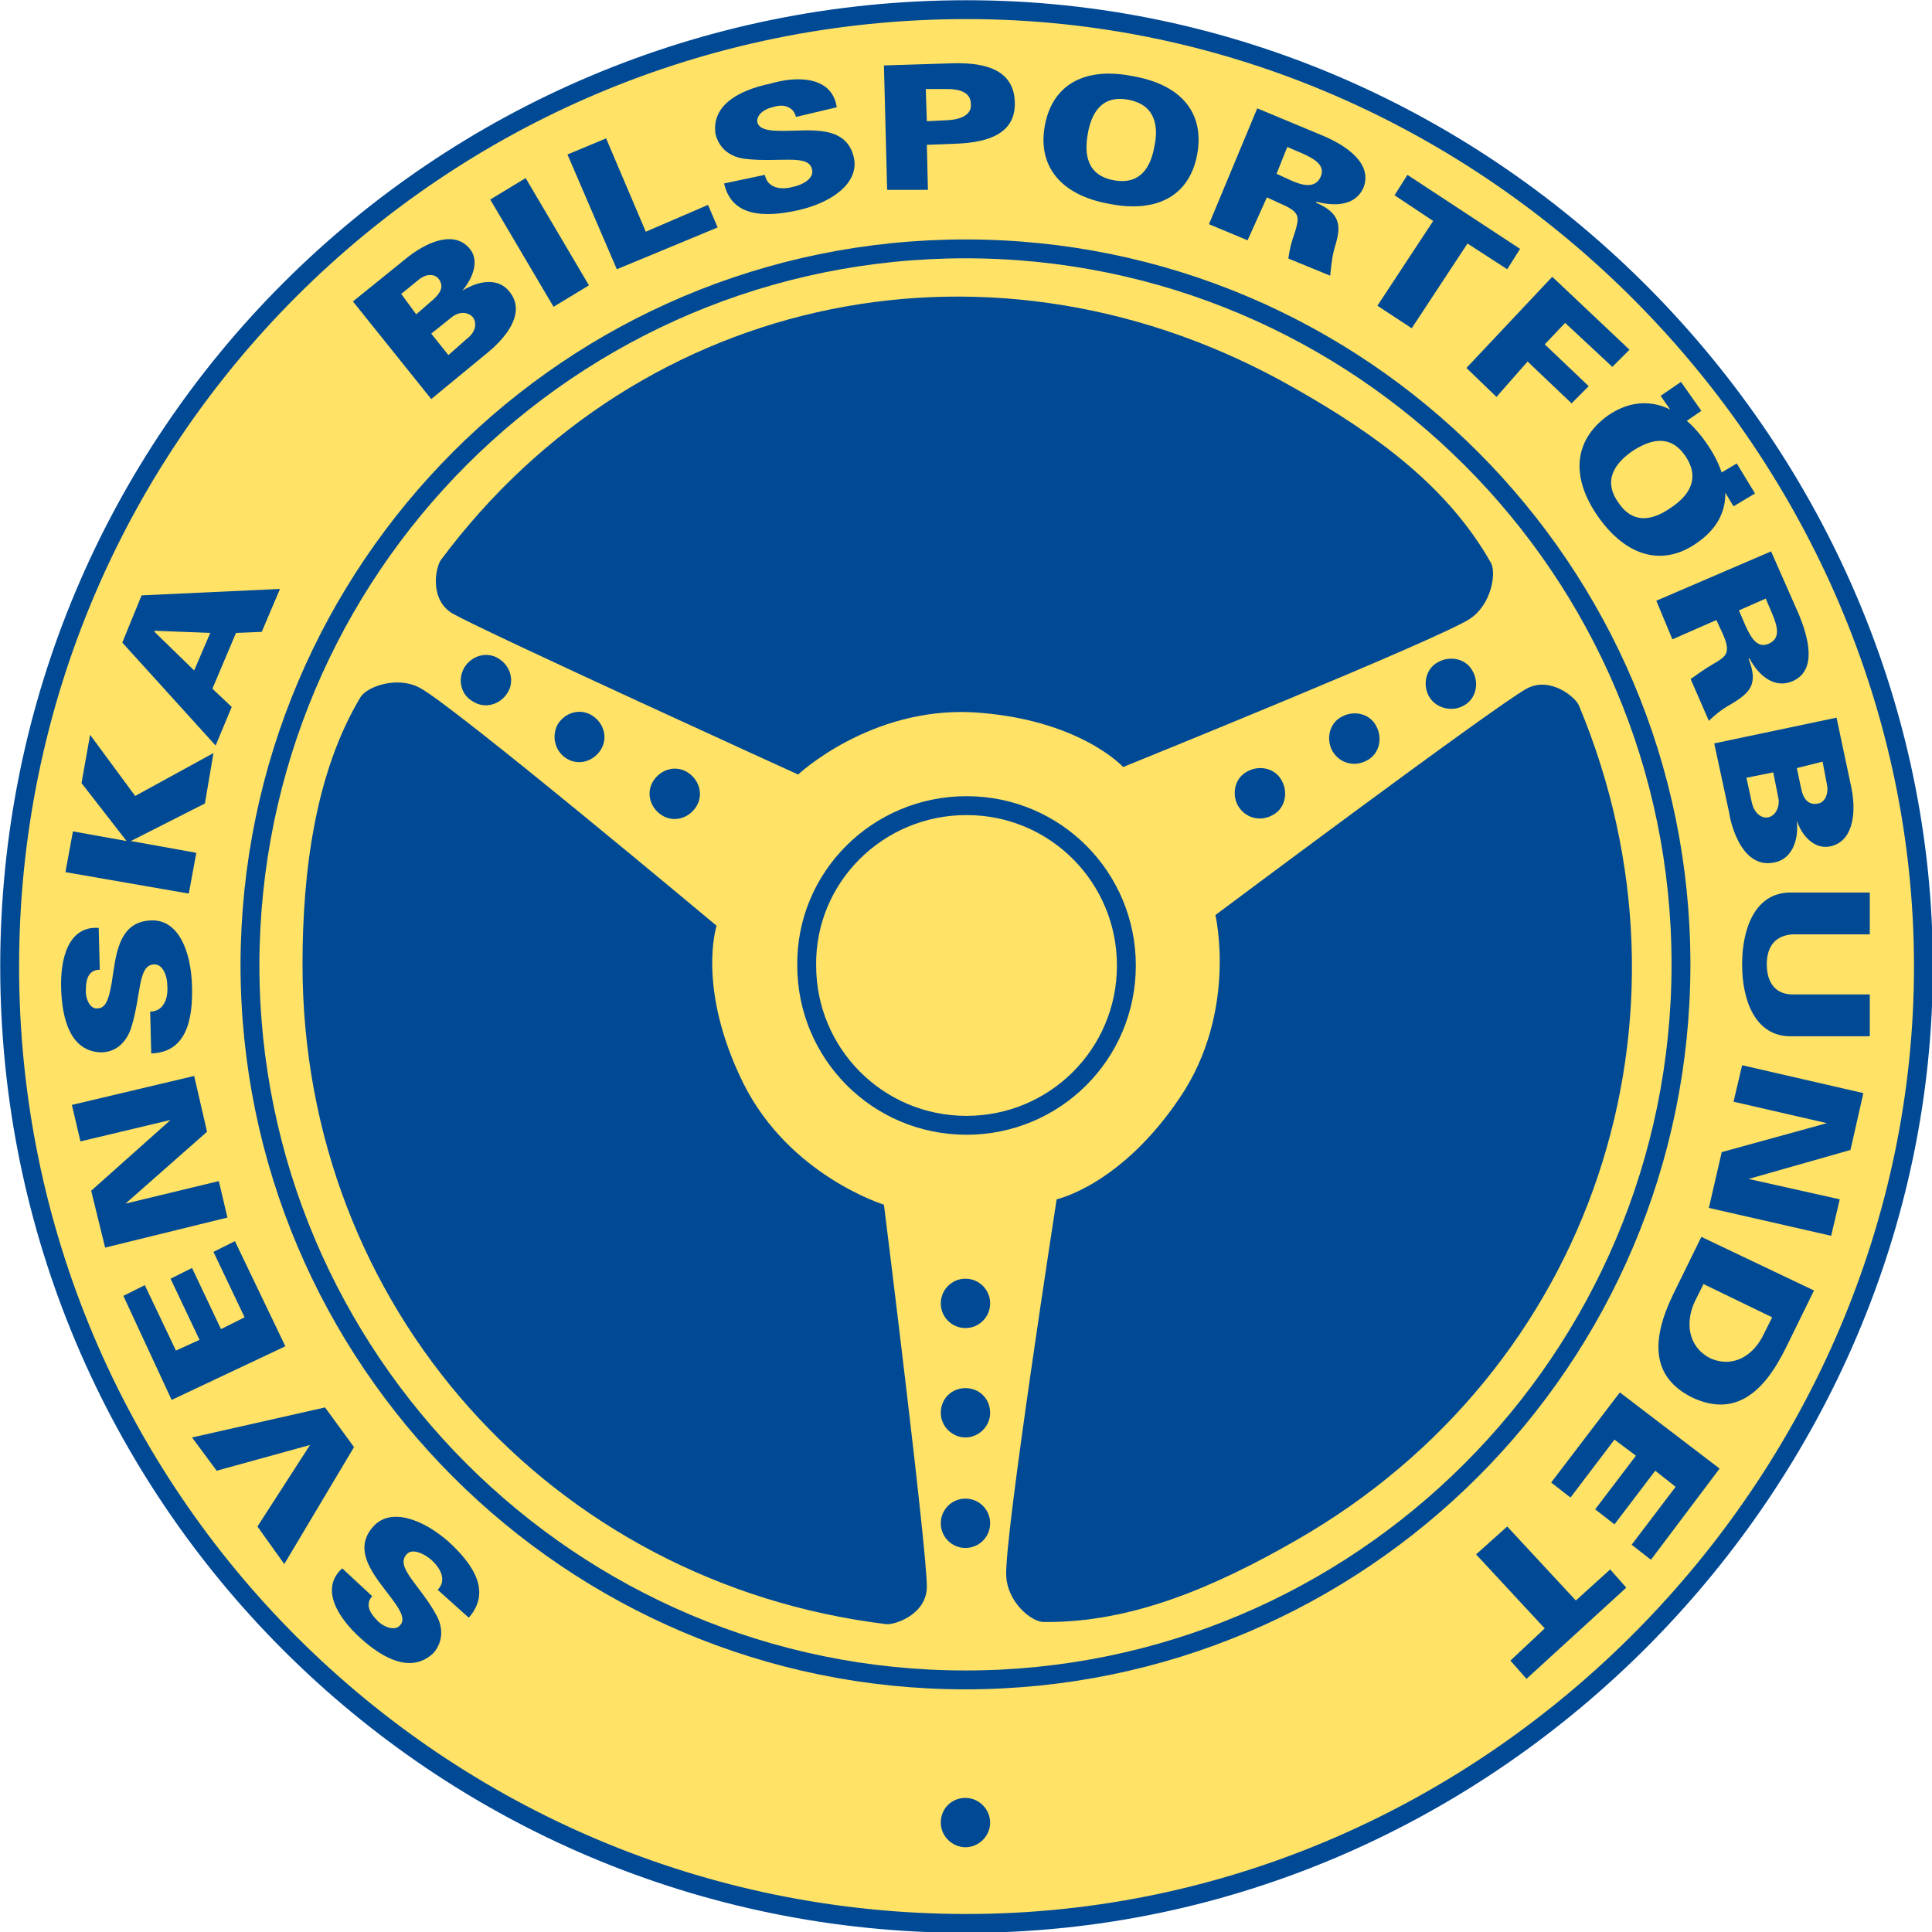 <?xml version="1.0" encoding="utf-8"?>
<!-- Generator: Adobe Illustrator 22.0.1, SVG Export Plug-In . SVG Version: 6.00 Build 0)  -->
<svg version="1.0" id="Lager_1" xmlns="http://www.w3.org/2000/svg" xmlns:xlink="http://www.w3.org/1999/xlink" x="0px" y="0px"
	 viewBox="0 0 180.1 180.1" style="enable-background:new 0 0 180.1 180.1;" xml:space="preserve">
<style type="text/css">
	.st0{fill:#FFE266;stroke:#004995;stroke-width:1.758;}
	.st1{fill:none;stroke:#004995;stroke-width:1.76;}
	.st2{fill:#004995;}
	.st3{fill:none;stroke:#004995;stroke-width:1.758;}
	.st4{fill:#0072BA;stroke:#DB8020;stroke-width:0.5;}
</style>
<path class="st0" d="M90.1,0.9c49.3,0,89.2,41.4,89.2,89.2c0,47.8-39.9,89.2-89.2,89.2c-49.3,0-89.2-39.9-89.2-89.2
	C0.9,40.8,40.8,0.9,90.1,0.9z"/>
<path class="st1" d="M90.1,75.1c8.3,0,14.9,6.7,14.9,14.9c0,8.3-6.7,14.9-14.9,14.9c-8.3,0-14.9-6.7-14.9-14.9
	C75.1,81.8,81.8,75.1,90.1,75.1z"/>
<path class="st2" d="M90,167.6c1.3,0,2.3,1.1,2.3,2.3c0,1.3-1.1,2.3-2.3,2.3s-2.3-1-2.3-2.3C87.7,168.6,88.7,167.6,90,167.6z"/>
<circle class="st2" cx="90" cy="142" r="2.3"/>
<path class="st2" d="M90,129.4c1.3,0,2.3,1,2.3,2.3c0,1.3-1.1,2.3-2.3,2.3s-2.3-1-2.3-2.3C87.7,130.4,88.7,129.4,90,129.4z"/>
<circle class="st2" cx="90" cy="121.5" r="2.3"/>
<path class="st2" d="M60.9,72.8c0.7-1.1,2.1-1.5,3.2-0.8c1.1,0.7,1.5,2.1,0.8,3.2c-0.7,1.1-2.1,1.5-3.2,0.8
	C60.6,75.3,60.2,73.9,60.9,72.8z"/>
<path class="st2" d="M52,67.5c0.7-1.1,2.1-1.5,3.2-0.8c1.1,0.7,1.5,2.1,0.8,3.2c-0.7,1.1-2.1,1.5-3.2,0.8C51.7,70,51.4,68.6,52,67.5
	z"/>
<path class="st2" d="M43.3,62.2c0.7-1.1,2.1-1.5,3.2-0.8c1.1,0.7,1.5,2.1,0.8,3.2c-0.7,1.1-2.1,1.5-3.2,0.8
	C43,64.8,42.6,63.4,43.3,62.2z"/>
<path class="st2" d="M133.2,64.9c-0.6-1.1-0.3-2.6,0.9-3.2c1.1-0.6,2.6-0.3,3.2,0.9c0.6,1.1,0.3,2.6-0.9,3.2
	C135.3,66.4,133.8,66,133.2,64.9z"/>
<path class="st2" d="M124.2,70c-0.6-1.1-0.3-2.6,0.9-3.2c1.1-0.6,2.6-0.3,3.2,0.9c0.6,1.1,0.3,2.6-0.9,3.2
	C126.3,71.5,124.9,71.2,124.2,70z"/>
<path class="st2" d="M115.4,75.1c-0.6-1.1-0.3-2.6,0.9-3.2c1.1-0.6,2.6-0.3,3.2,0.9c0.6,1.1,0.3,2.6-0.9,3.2
	C117.5,76.6,116.1,76.3,115.4,75.1z"/>
<path class="st3" d="M90,23.2c36.8,0,66.7,29.9,66.7,66.7c0,36.8-29.9,66.7-66.7,66.7c-36.8,0-66.7-29.9-66.7-66.7
	C23.4,53,53.2,23.2,90,23.2z"/>
<path class="st2" d="M39.1,64.1C37,63,34.2,64,33.6,65c-4.2,7-5.4,16.2-5.4,24.9c0,32,23.3,57.7,54.4,61.5c0.8,0.1,3.8-0.9,3.8-3.5
	c0-3.6-4-35.6-4-35.6s-8.8-2.7-13.1-11.3c-4.4-8.9-2.5-14.7-2.5-14.7S42.2,65.7,39.1,64.1z"/>
<path class="st2" d="M93.8,146.9c0.1,2.4,2.3,4.3,3.5,4.3c8.2,0.1,16-3.3,23.5-7.6c27.8-15.9,38.5-48.8,26.4-77.8
	c-0.3-0.8-2.7-2.8-4.9-1.6c-3.2,1.8-29,21.1-29,21.1s2.1,9-3.3,17c-5.5,8.2-11.5,9.5-11.5,9.5S93.6,143.4,93.8,146.9z"/>
<path class="st2" d="M137,57.7c2-1.3,2.5-4.2,2-5.2c-4-7.1-10.7-12-18.3-16.3c-27.8-15.9-60.9-9.1-79.6,16c-0.5,0.7-1.1,3.7,1.1,5
	c3.2,1.8,32.2,15,32.2,15s6.7-6.3,16.3-5.8c9.9,0.6,14,5.1,14,5.1S134.1,59.6,137,57.7z"/>
<path class="st4" d="M90,119.2"/>
<g>
	<path class="st2" d="M34.7,148.8c-0.3,0.3-0.4,0.7-0.3,1.1c0.1,0.4,0.4,0.8,0.9,1.3c0.7,0.6,1.6,0.8,2,0.3c0.6-0.6-0.2-1.7-0.8-2.5
		c-1.4-1.9-3.8-4.4-1.7-6.7c1.6-1.8,4.6-0.7,7,1.4c2.4,2.2,4,4.7,1.9,7.1l-2.9-2.6c0.8-0.8,0.4-1.9-0.6-2.8
		c-0.7-0.6-1.8-1.1-2.3-0.5c-1.1,1.2,1.3,2.9,2.8,5.7c0.7,1.3,0.5,2.6-0.3,3.5c-2,1.9-4.6,0.6-6.8-1.4c-2.1-1.9-3.8-4.6-1.7-6.5
		L34.7,148.8z"/>
	<path class="st2" d="M20.2,137.1l-2.3-3.1l12.4-2.8l2.7,3.7l-6.5,10.9l-2.5-3.5l4.9-7.6l0,0L20.2,137.1z"/>
	<path class="st2" d="M26.6,125.5l-10.6,5l-4.5-9.7l2-1l2.9,6.1l2.2-1l-2.7-5.7l2-1l2.7,5.7l2.2-1.1l-2.9-6.1l2-1L26.6,125.5z"/>
	<path class="st2" d="M9.8,116.3l-1.3-5.3l7.4-6.6l0,0l-8.4,2l-0.8-3.4l11.4-2.7l1.2,5.2l-7.6,6.7l0,0l8.7-2.1l0.8,3.4L9.8,116.3z"
		/>
	<path class="st2" d="M9.3,90.4c-0.5,0-0.8,0.2-1,0.5C8.1,91.2,8,91.7,8,92.4c0,0.9,0.5,1.7,1.1,1.6c0.9,0,1.1-1.3,1.3-2.3
		c0.4-2.4,0.5-5.8,3.7-5.9c2.5-0.1,3.7,2.8,3.8,6.1c0.1,3.3-0.6,6.2-3.8,6.3L14,94.3c1.1,0,1.7-1,1.6-2.4c0-0.9-0.4-2-1.2-2
		c-1.6,0-1.2,2.9-2.2,6c-0.5,1.4-1.5,2.2-2.8,2.2c-2.8-0.1-3.6-3-3.7-5.9c-0.1-2.9,0.7-5.9,3.5-5.7L9.3,90.4z"/>
	<path class="st2" d="M7.6,73l0.8-4.5l4.2,5.7l7.3-4l-0.8,4.7l-6.9,3.5l0,0l6.1,1.1l-0.7,3.8l-11.5-2l0.7-3.8l5,0.9l0,0L7.6,73z"/>
	<path class="st2" d="M20.1,69.5l-8.7-9.6l1.8-4.4l12.9-0.6l-1.7,4L22,59l-2.2,5.2l1.8,1.7L20.1,69.5z M19.6,59l-5.2-0.2l0,0.1
		l3.7,3.6L19.6,59z"/>
	<path class="st2" d="M40.2,37.2l-7.3-9.1l5.2-4.2c2.1-1.6,4.4-2.3,5.7-0.7c0.9,1.1,0.3,2.7-0.7,3.9l0,0c1.6-1,3.4-1.2,4.4,0.1
		c2.1,2.6-2.1,5.7-2.2,5.8L40.2,37.2z M43.5,31.6c0.8-0.6,1-1.4,0.6-2c-0.4-0.5-1.2-0.6-1.9-0.1l-2,1.6l1.6,2L43.5,31.6z M38.8,29.3
		l1.5-1.3c0.8-0.7,1.1-1.3,0.6-2c-0.4-0.5-1.2-0.5-1.9,0.1l-1.6,1.3L38.8,29.3z"/>
	<path class="st2" d="M51.6,28.6l-5.9-10l3.3-2l5.9,10L51.6,28.6z"/>
	<path class="st2" d="M57.5,25.1l-4.6-10.7l3.6-1.5l3.7,8.7l5.8-2.5l0.9,2.1L57.5,25.1z"/>
	<path class="st2" d="M74.2,10.9c-0.1-0.4-0.3-0.7-0.7-0.9c-0.4-0.2-0.9-0.2-1.5,0c-0.9,0.2-1.5,0.8-1.4,1.4
		c0.2,0.8,1.5,0.8,2.5,0.8c2.4,0,5.8-0.6,6.5,2.5c0.5,2.4-2.1,4.2-5.2,4.9c-3.2,0.7-6.2,0.6-6.9-2.5l3.8-0.8
		c0.2,1.1,1.3,1.5,2.7,1.1c0.9-0.2,1.9-0.8,1.7-1.6c-0.3-1.5-3.1-0.6-6.3-1c-1.5-0.2-2.4-1.1-2.7-2.3c-0.4-2.7,2.2-4.1,5.1-4.7
		C74.5,7,77.6,7.2,78,10L74.2,10.9z"/>
	<path class="st2" d="M82.7,17.7L82.4,6.1l6.4-0.2c3.4-0.1,5.7,0.8,5.8,3.6c0.1,2.8-2.2,3.8-5.6,3.9l-2.6,0.1l0.1,4.2L82.7,17.7z
		 M88.4,11.2c1.5-0.1,2.2-0.7,2.1-1.5c0-0.9-0.7-1.4-2.2-1.4l-2,0l0.1,3L88.4,11.2z"/>
	<path class="st2" d="M97.4,11.7c0.7-3.8,3.7-5.5,8.2-4.6c4.6,0.8,6.7,3.5,6,7.3s-3.7,5.5-8.2,4.6C98.9,18.2,96.7,15.5,97.4,11.7z
		 M105.2,9.3c-2.6-0.5-3.5,1.4-3.8,3.2c-0.3,1.7-0.2,3.8,2.4,4.3c2.6,0.5,3.5-1.4,3.8-3.1C108,11.9,107.8,9.8,105.2,9.3z"/>
	<path class="st2" d="M116.3,22.4l-3.6-1.5l4.5-10.8l6,2.5c2.2,0.9,4.8,2.6,3.9,4.9c-0.7,1.6-2.5,1.8-4.4,1.3l0,0.1
		c2.3,1,2.3,2.2,1.8,3.9c-0.3,0.9-0.4,1.9-0.5,2.9l-3.9-1.6c0.1-0.8,0.3-1.6,0.6-2.4c0.4-1.4,0.6-1.9-1.3-2.7l-1.3-0.6L116.3,22.4z
		 M120.3,16.8c1.1,0.5,2.3,0.8,2.8-0.3c0.5-1.1-0.6-1.7-1.7-2.2l-1.4-0.6l-1,2.5L120.3,16.8z"/>
	<path class="st2" d="M133.6,20.6l-3.6-2.4l1.2-1.9l10.5,6.9l-1.2,1.9l-3.7-2.4l-5.2,7.9l-3.2-2.1L133.6,20.6z"/>
	<path class="st2" d="M139.5,37l-2.8-2.7l8-8.5l7.2,6.8l-1.6,1.6l-4.4-4.1l-1.9,2l4.1,3.9l-1.6,1.6l-4.1-3.9L139.5,37z"/>
	<path class="st2" d="M159.9,44.4l2-1.2l1.7,2.8l-2,1.2L159.9,44.4z M157.1,42.5c-1.5-2.2-3.5-1.4-5-0.4c-1.4,1-2.8,2.6-1.2,4.8
		c1.5,2.2,3.5,1.4,4.9,0.4C157.3,46.3,158.6,44.7,157.1,42.5z M149.8,38.8c3.1-2.2,6.5-1.4,9.2,2.4c2.7,3.8,2.4,7.2-0.8,9.4
		c-3.1,2.2-6.5,1.4-9.2-2.4C146.4,44.5,146.7,41.1,149.8,38.8z M154.8,36.9l1.9-1.3l1.9,2.7l-1.9,1.3L154.8,36.9z"/>
	<path class="st2" d="M155.9,59.6l-1.5-3.6l10.7-4.6l2.6,5.9c0.9,2.2,1.7,5.2-0.6,6.2c-1.6,0.7-3.1-0.4-4-2.1l-0.1,0
		c0.9,2.3,0.2,3.1-1.4,4.1c-0.9,0.5-1.6,1-2.3,1.7l-1.7-3.9c0.7-0.5,1.4-1,2.1-1.4c1.2-0.7,1.7-1,0.9-2.8l-0.6-1.3L155.9,59.6z
		 M162.7,58.3c0.5,1.1,1.1,2.2,2.2,1.7c1.1-0.5,0.8-1.6,0.3-2.8l-0.6-1.4l-2.5,1.1L162.7,58.3z"/>
	<path class="st2" d="M159.8,69.3l11.4-2.4l1.4,6.6c0.5,2.6,0,5-2,5.4c-1.4,0.3-2.6-0.9-3.1-2.4l0,0c0.2,1.9-0.5,3.6-2.1,3.9
		c-3.3,0.7-4.2-4.4-4.2-4.6L159.8,69.3z M163.3,74.8c0.2,0.9,0.8,1.5,1.5,1.4c0.6-0.1,1.1-0.8,1-1.7l-0.5-2.5l-2.5,0.5L163.3,74.8z
		 M167.5,71.6l0.4,1.9c0.2,1,0.7,1.6,1.6,1.4c0.6-0.1,1-0.9,0.8-1.8l-0.4-2.1L167.5,71.6z"/>
	<path class="st2" d="M174.3,96.6l-7.4,0c-3.2,0-4.5-3.2-4.5-6.7c0-3.5,1.3-6.7,4.5-6.7l7.4,0l0,3.9l-7.2,0c-1.5,0.1-2.4,1-2.4,2.8
		c0,1.8,0.9,2.8,2.4,2.8l7.2,0L174.3,96.6z"/>
	<path class="st2" d="M173.7,101.9l-1.2,5.3l-9.5,2.7l0,0l8.5,1.9l-0.8,3.4l-11.4-2.6l1.2-5.2l9.8-2.7l0,0l-8.7-2l0.8-3.4
		L173.7,101.9z"/>
	<path class="st2" d="M166.5,125.6c-2.1,4.3-4.8,6.5-8.7,4.7c-3.9-1.9-3.9-5.4-1.8-9.7l2.6-5.3l10.5,5L166.5,125.6z M158.8,119.7
		l-0.8,1.6c-0.9,1.9-0.7,4.2,1.4,5.3c2.2,1,4.1-0.3,5-2.2l0.8-1.6L158.8,119.7z"/>
	<path class="st2" d="M151,129.8l9.3,7.1l-6.4,8.5l-1.8-1.4l4.1-5.4l-1.9-1.5l-3.8,5l-1.8-1.4l3.8-5l-2-1.5l-4.1,5.4l-1.8-1.4
		L151,129.8z"/>
	<path class="st2" d="M146.9,149.2l3.2-2.9l1.5,1.7l-9.3,8.5l-1.5-1.7l3.2-3l-6.4-6.9l2.9-2.6L146.9,149.2z"/>
	<path class="st2" d="M90,90"/>
</g>
</svg>
